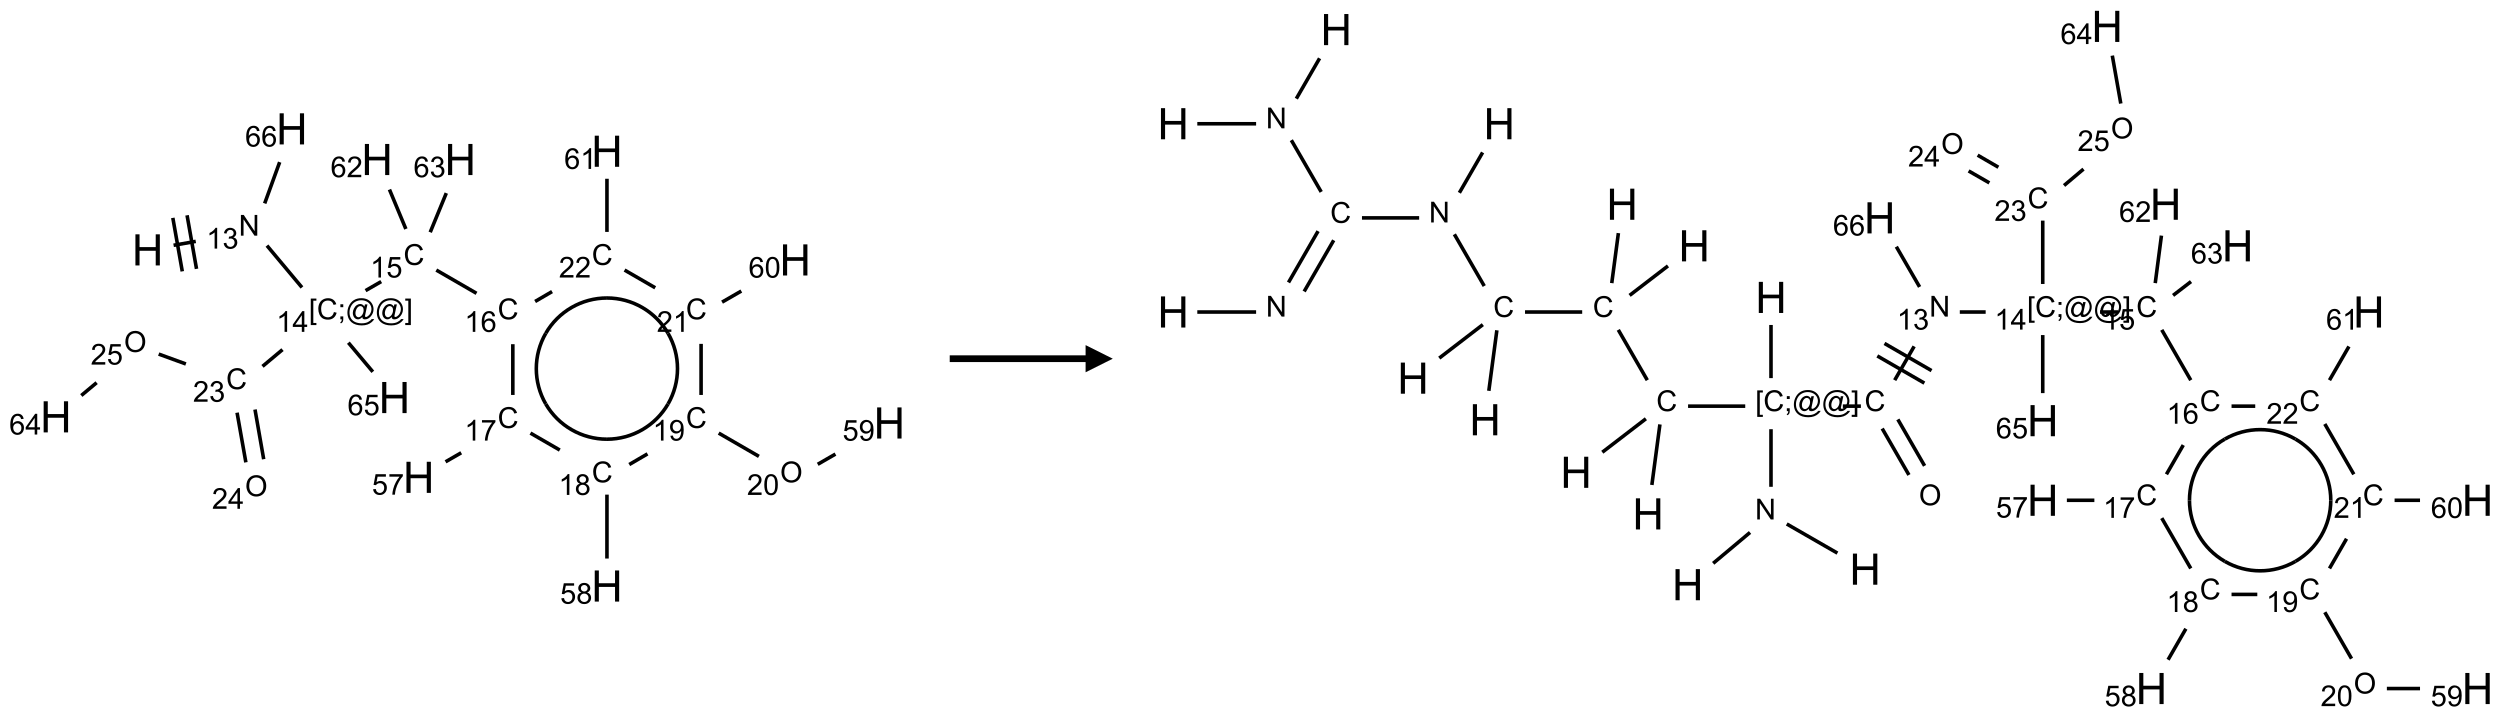 <?xml version="1.0" encoding="UTF-8"?>
<svg xmlns="http://www.w3.org/2000/svg" xmlns:xlink="http://www.w3.org/1999/xlink" width="920" height="264" viewBox="0 0 920 264">
<defs>
<g>
<g id="glyph-0-0">
<path d="M 2 0 L 2 -10 L 10 -10 L 10 0 Z M 2.25 -0.25 L 9.75 -0.25 L 9.75 -9.75 L 2.25 -9.75 Z M 2.25 -0.25 "/>
</g>
<g id="glyph-0-1">
<path d="M 1.281 0 L 1.281 -11.453 L 2.797 -11.453 L 2.797 -6.75 L 8.75 -6.75 L 8.75 -11.453 L 10.266 -11.453 L 10.266 0 L 8.75 0 L 8.75 -5.398 L 2.797 -5.398 L 2.797 0 Z M 1.281 0 "/>
</g>
<g id="glyph-1-0">
<path d="M 1.332 0 L 1.332 -6.668 L 6.668 -6.668 L 6.668 0 Z M 1.5 -0.168 L 6.5 -0.168 L 6.5 -6.5 L 1.5 -6.5 Z M 1.5 -0.168 "/>
</g>
<g id="glyph-1-1">
<path d="M 0.812 0 L 0.812 -7.637 L 1.848 -7.637 L 5.859 -1.641 L 5.859 -7.637 L 6.828 -7.637 L 6.828 0 L 5.793 0 L 1.781 -6 L 1.781 0 Z M 0.812 0 "/>
</g>
<g id="glyph-1-2">
<path d="M 3.973 0 L 3.035 0 L 3.035 -5.973 C 2.809 -5.758 2.516 -5.543 2.148 -5.328 C 1.781 -5.113 1.453 -4.953 1.16 -4.844 L 1.16 -5.75 C 1.684 -5.996 2.145 -6.297 2.535 -6.645 C 2.93 -6.996 3.207 -7.336 3.371 -7.668 L 3.973 -7.668 Z M 3.973 0 "/>
</g>
<g id="glyph-1-3">
<path d="M 0.449 -2.016 L 1.387 -2.141 C 1.492 -1.609 1.676 -1.227 1.934 -0.992 C 2.191 -0.758 2.508 -0.641 2.879 -0.641 C 3.32 -0.641 3.695 -0.793 3.996 -1.098 C 4.301 -1.402 4.453 -1.781 4.453 -2.234 C 4.453 -2.664 4.312 -3.02 4.031 -3.301 C 3.75 -3.578 3.391 -3.719 2.957 -3.719 C 2.781 -3.719 2.562 -3.684 2.297 -3.613 L 2.402 -4.438 C 2.465 -4.43 2.516 -4.426 2.551 -4.426 C 2.949 -4.426 3.312 -4.531 3.629 -4.738 C 3.949 -4.949 4.109 -5.27 4.109 -5.703 C 4.109 -6.047 3.992 -6.332 3.762 -6.559 C 3.527 -6.785 3.227 -6.895 2.859 -6.895 C 2.496 -6.895 2.191 -6.781 1.949 -6.551 C 1.707 -6.324 1.547 -5.98 1.48 -5.52 L 0.543 -5.688 C 0.656 -6.316 0.918 -6.805 1.324 -7.148 C 1.73 -7.492 2.234 -7.668 2.84 -7.668 C 3.254 -7.668 3.641 -7.578 3.988 -7.398 C 4.34 -7.219 4.609 -6.977 4.793 -6.668 C 4.98 -6.359 5.074 -6.031 5.074 -5.684 C 5.074 -5.352 4.984 -5.051 4.809 -4.781 C 4.629 -4.512 4.367 -4.297 4.02 -4.137 C 4.473 -4.031 4.824 -3.816 5.074 -3.488 C 5.324 -3.16 5.449 -2.75 5.449 -2.254 C 5.449 -1.59 5.203 -1.023 4.719 -0.559 C 4.234 -0.098 3.617 0.137 2.875 0.137 C 2.203 0.137 1.648 -0.062 1.207 -0.465 C 0.762 -0.863 0.512 -1.379 0.449 -2.016 Z M 0.449 -2.016 "/>
</g>
<g id="glyph-1-4">
<path d="M 0.723 2.121 L 0.723 -7.637 L 2.793 -7.637 L 2.793 -6.859 L 1.66 -6.859 L 1.66 1.344 L 2.793 1.344 L 2.793 2.121 Z M 0.723 2.121 "/>
</g>
<g id="glyph-1-5">
<path d="M 6.27 -2.676 L 7.281 -2.422 C 7.07 -1.594 6.688 -0.961 6.137 -0.523 C 5.586 -0.086 4.914 0.129 4.121 0.129 C 3.297 0.129 2.629 -0.039 2.113 -0.371 C 1.598 -0.707 1.203 -1.191 0.934 -1.828 C 0.664 -2.465 0.531 -3.145 0.531 -3.875 C 0.531 -4.672 0.684 -5.363 0.988 -5.957 C 1.293 -6.547 1.723 -6.996 2.285 -7.305 C 2.844 -7.613 3.461 -7.766 4.137 -7.766 C 4.898 -7.766 5.543 -7.57 6.062 -7.184 C 6.582 -6.793 6.945 -6.246 7.152 -5.543 L 6.156 -5.309 C 5.98 -5.863 5.723 -6.266 5.387 -6.52 C 5.051 -6.773 4.625 -6.902 4.113 -6.902 C 3.527 -6.902 3.039 -6.762 2.645 -6.48 C 2.25 -6.199 1.973 -5.82 1.812 -5.348 C 1.652 -4.871 1.574 -4.383 1.574 -3.879 C 1.574 -3.23 1.668 -2.664 1.855 -2.18 C 2.047 -1.695 2.34 -1.332 2.738 -1.094 C 3.137 -0.855 3.57 -0.734 4.035 -0.734 C 4.602 -0.734 5.082 -0.898 5.473 -1.223 C 5.867 -1.551 6.133 -2.035 6.27 -2.676 Z M 6.27 -2.676 "/>
</g>
<g id="glyph-1-6">
<path d="M 0.949 -4.465 L 0.949 -5.531 L 2.016 -5.531 L 2.016 -4.465 Z M 0.949 0 L 0.949 -1.066 L 2.016 -1.066 L 2.016 0 C 2.016 0.391 1.945 0.711 1.809 0.949 C 1.668 1.191 1.449 1.379 1.145 1.512 L 0.887 1.109 C 1.082 1.023 1.23 0.895 1.324 0.727 C 1.418 0.559 1.469 0.316 1.48 0 Z M 0.949 0 "/>
</g>
<g id="glyph-1-7">
<path d="M 6.047 -0.848 C 5.82 -0.59 5.57 -0.379 5.289 -0.223 C 5.008 -0.062 4.73 0.016 4.449 0.016 C 4.141 0.016 3.84 -0.074 3.547 -0.254 C 3.254 -0.434 3.02 -0.715 2.836 -1.09 C 2.652 -1.465 2.562 -1.875 2.562 -2.324 C 2.562 -2.875 2.703 -3.43 2.988 -3.98 C 3.27 -4.535 3.621 -4.953 4.043 -5.23 C 4.461 -5.508 4.871 -5.645 5.266 -5.645 C 5.566 -5.645 5.855 -5.566 6.129 -5.41 C 6.402 -5.25 6.641 -5.012 6.84 -4.688 L 7.016 -5.496 L 7.949 -5.496 L 7.199 -2 C 7.094 -1.516 7.043 -1.246 7.043 -1.191 C 7.043 -1.098 7.078 -1.02 7.148 -0.949 C 7.219 -0.883 7.305 -0.848 7.406 -0.848 C 7.59 -0.848 7.832 -0.953 8.129 -1.168 C 8.527 -1.445 8.84 -1.816 9.07 -2.285 C 9.301 -2.75 9.418 -3.234 9.418 -3.73 C 9.418 -4.309 9.27 -4.852 8.973 -5.355 C 8.676 -5.859 8.23 -6.262 7.645 -6.562 C 7.055 -6.863 6.406 -7.016 5.691 -7.016 C 4.879 -7.016 4.137 -6.824 3.465 -6.445 C 2.793 -6.066 2.273 -5.52 1.902 -4.809 C 1.535 -4.098 1.348 -3.34 1.348 -2.527 C 1.348 -1.676 1.535 -0.941 1.902 -0.328 C 2.273 0.285 2.809 0.742 3.508 1.035 C 4.207 1.328 4.984 1.473 5.832 1.473 C 6.742 1.473 7.504 1.32 8.121 1.016 C 8.734 0.711 9.195 0.34 9.5 -0.098 L 10.441 -0.098 C 10.266 0.266 9.961 0.637 9.531 1.016 C 9.102 1.395 8.59 1.695 7.996 1.914 C 7.402 2.133 6.688 2.246 5.848 2.246 C 5.078 2.246 4.367 2.145 3.715 1.949 C 3.066 1.75 2.512 1.453 2.051 1.055 C 1.594 0.656 1.25 0.199 1.016 -0.316 C 0.723 -0.973 0.578 -1.684 0.578 -2.441 C 0.578 -3.289 0.75 -4.098 1.098 -4.863 C 1.523 -5.805 2.125 -6.527 2.902 -7.027 C 3.684 -7.527 4.629 -7.777 5.738 -7.777 C 6.602 -7.777 7.375 -7.602 8.059 -7.246 C 8.746 -6.895 9.285 -6.371 9.684 -5.672 C 10.02 -5.07 10.188 -4.418 10.188 -3.715 C 10.188 -2.707 9.832 -1.812 9.125 -1.031 C 8.492 -0.328 7.801 0.02 7.051 0.02 C 6.812 0.02 6.617 -0.016 6.473 -0.09 C 6.324 -0.16 6.215 -0.266 6.145 -0.402 C 6.102 -0.488 6.066 -0.637 6.047 -0.848 Z M 3.527 -2.262 C 3.527 -1.785 3.641 -1.414 3.863 -1.152 C 4.09 -0.887 4.348 -0.754 4.641 -0.754 C 4.836 -0.754 5.039 -0.812 5.254 -0.93 C 5.469 -1.047 5.676 -1.219 5.871 -1.449 C 6.066 -1.676 6.23 -1.969 6.355 -2.32 C 6.48 -2.672 6.543 -3.027 6.543 -3.379 C 6.543 -3.852 6.426 -4.219 6.191 -4.48 C 5.957 -4.738 5.672 -4.871 5.332 -4.871 C 5.109 -4.871 4.902 -4.812 4.707 -4.699 C 4.512 -4.586 4.32 -4.406 4.137 -4.156 C 3.953 -3.906 3.805 -3.602 3.691 -3.246 C 3.582 -2.887 3.527 -2.559 3.527 -2.262 Z M 3.527 -2.262 "/>
</g>
<g id="glyph-1-8">
<path d="M 2.27 2.121 L 0.203 2.121 L 0.203 1.344 L 1.332 1.344 L 1.332 -6.859 L 0.203 -6.859 L 0.203 -7.637 L 2.27 -7.637 Z M 2.27 2.121 "/>
</g>
<g id="glyph-1-9">
<path d="M 3.449 0 L 3.449 -1.828 L 0.137 -1.828 L 0.137 -2.688 L 3.621 -7.637 L 4.387 -7.637 L 4.387 -2.688 L 5.418 -2.688 L 5.418 -1.828 L 4.387 -1.828 L 4.387 0 Z M 3.449 -2.688 L 3.449 -6.129 L 1.059 -2.688 Z M 3.449 -2.688 "/>
</g>
<g id="glyph-1-10">
<path d="M 0.441 -2 L 1.426 -2.082 C 1.5 -1.605 1.668 -1.242 1.934 -1.004 C 2.199 -0.762 2.52 -0.641 2.895 -0.641 C 3.348 -0.641 3.73 -0.812 4.043 -1.152 C 4.355 -1.492 4.512 -1.941 4.512 -2.504 C 4.512 -3.039 4.359 -3.461 4.059 -3.77 C 3.758 -4.078 3.367 -4.234 2.879 -4.234 C 2.578 -4.234 2.305 -4.164 2.062 -4.027 C 1.82 -3.891 1.629 -3.715 1.488 -3.496 L 0.609 -3.609 L 1.348 -7.531 L 5.145 -7.531 L 5.145 -6.637 L 2.098 -6.637 L 1.688 -4.582 C 2.145 -4.902 2.625 -5.062 3.129 -5.062 C 3.797 -5.062 4.359 -4.832 4.816 -4.371 C 5.277 -3.91 5.504 -3.312 5.504 -2.59 C 5.504 -1.898 5.305 -1.301 4.902 -0.797 C 4.41 -0.18 3.742 0.129 2.895 0.129 C 2.199 0.129 1.633 -0.062 1.195 -0.453 C 0.758 -0.844 0.504 -1.359 0.441 -2 Z M 0.441 -2 "/>
</g>
<g id="glyph-1-11">
<path d="M 5.309 -5.766 L 4.375 -5.691 C 4.293 -6.059 4.172 -6.328 4.02 -6.496 C 3.766 -6.762 3.453 -6.895 3.082 -6.895 C 2.785 -6.895 2.523 -6.812 2.297 -6.645 C 2 -6.43 1.77 -6.117 1.598 -5.703 C 1.43 -5.289 1.34 -4.703 1.332 -3.938 C 1.559 -4.281 1.836 -4.535 2.16 -4.703 C 2.488 -4.871 2.828 -4.953 3.188 -4.953 C 3.812 -4.953 4.344 -4.723 4.785 -4.262 C 5.223 -3.801 5.441 -3.207 5.441 -2.48 C 5.441 -2 5.34 -1.555 5.133 -1.145 C 4.926 -0.73 4.641 -0.418 4.281 -0.199 C 3.922 0.02 3.512 0.129 3.051 0.129 C 2.27 0.129 1.633 -0.156 1.141 -0.73 C 0.648 -1.305 0.402 -2.254 0.402 -3.574 C 0.402 -5.051 0.672 -6.121 1.219 -6.793 C 1.695 -7.375 2.336 -7.668 3.141 -7.668 C 3.742 -7.668 4.234 -7.5 4.617 -7.16 C 5 -6.824 5.23 -6.359 5.309 -5.766 Z M 1.48 -2.473 C 1.48 -2.152 1.547 -1.844 1.684 -1.547 C 1.82 -1.25 2.016 -1.027 2.262 -0.871 C 2.508 -0.719 2.766 -0.641 3.035 -0.641 C 3.434 -0.641 3.773 -0.801 4.059 -1.121 C 4.344 -1.441 4.484 -1.875 4.484 -2.422 C 4.484 -2.949 4.344 -3.367 4.062 -3.668 C 3.781 -3.973 3.426 -4.125 3 -4.125 C 2.578 -4.125 2.219 -3.973 1.922 -3.668 C 1.625 -3.363 1.48 -2.969 1.48 -2.473 Z M 1.48 -2.473 "/>
</g>
<g id="glyph-1-12">
<path d="M 0.504 -6.637 L 0.504 -7.535 L 5.449 -7.535 L 5.449 -6.809 C 4.961 -6.289 4.48 -5.602 4.004 -4.746 C 3.527 -3.887 3.156 -3.004 2.895 -2.098 C 2.707 -1.461 2.59 -0.762 2.535 0 L 1.574 0 C 1.582 -0.602 1.703 -1.328 1.926 -2.176 C 2.152 -3.027 2.477 -3.848 2.898 -4.637 C 3.32 -5.426 3.77 -6.094 4.246 -6.637 Z M 0.504 -6.637 "/>
</g>
<g id="glyph-1-13">
<path d="M 1.887 -4.141 C 1.496 -4.281 1.207 -4.484 1.02 -4.75 C 0.832 -5.016 0.738 -5.328 0.738 -5.699 C 0.738 -6.254 0.938 -6.719 1.34 -7.098 C 1.738 -7.477 2.27 -7.668 2.934 -7.668 C 3.598 -7.668 4.137 -7.473 4.543 -7.086 C 4.949 -6.699 5.152 -6.227 5.152 -5.672 C 5.152 -5.316 5.059 -5.008 4.871 -4.746 C 4.688 -4.484 4.406 -4.281 4.027 -4.141 C 4.496 -3.988 4.852 -3.742 5.098 -3.402 C 5.34 -3.062 5.465 -2.656 5.465 -2.184 C 5.465 -1.531 5.234 -0.98 4.77 -0.535 C 4.309 -0.09 3.703 0.129 2.949 0.129 C 2.195 0.129 1.586 -0.094 1.125 -0.539 C 0.664 -0.984 0.434 -1.543 0.434 -2.207 C 0.434 -2.703 0.559 -3.121 0.809 -3.457 C 1.062 -3.793 1.422 -4.02 1.887 -4.141 Z M 1.699 -5.73 C 1.699 -5.367 1.812 -5.074 2.047 -4.844 C 2.281 -4.613 2.582 -4.5 2.953 -4.5 C 3.312 -4.5 3.609 -4.613 3.84 -4.84 C 4.07 -5.066 4.188 -5.348 4.188 -5.676 C 4.188 -6.02 4.07 -6.309 3.832 -6.543 C 3.594 -6.777 3.297 -6.895 2.941 -6.895 C 2.586 -6.895 2.289 -6.781 2.051 -6.551 C 1.816 -6.324 1.699 -6.047 1.699 -5.73 Z M 1.395 -2.203 C 1.395 -1.938 1.461 -1.676 1.586 -1.426 C 1.711 -1.176 1.902 -0.984 2.152 -0.848 C 2.402 -0.711 2.672 -0.641 2.957 -0.641 C 3.406 -0.641 3.777 -0.785 4.066 -1.074 C 4.359 -1.363 4.504 -1.727 4.504 -2.172 C 4.504 -2.625 4.355 -2.996 4.055 -3.293 C 3.754 -3.586 3.379 -3.734 2.926 -3.734 C 2.484 -3.734 2.121 -3.59 1.832 -3.297 C 1.543 -3.004 1.395 -2.641 1.395 -2.203 Z M 1.395 -2.203 "/>
</g>
<g id="glyph-1-14">
<path d="M 0.582 -1.766 L 1.484 -1.848 C 1.562 -1.426 1.707 -1.117 1.922 -0.926 C 2.137 -0.734 2.414 -0.641 2.75 -0.641 C 3.039 -0.641 3.289 -0.707 3.508 -0.84 C 3.727 -0.973 3.902 -1.148 4.043 -1.367 C 4.18 -1.586 4.297 -1.887 4.391 -2.262 C 4.484 -2.637 4.531 -3.016 4.531 -3.406 C 4.531 -3.449 4.531 -3.512 4.527 -3.594 C 4.34 -3.297 4.082 -3.055 3.758 -2.867 C 3.434 -2.68 3.082 -2.59 2.703 -2.59 C 2.07 -2.59 1.535 -2.816 1.098 -3.277 C 0.66 -3.734 0.441 -4.34 0.441 -5.09 C 0.441 -5.863 0.672 -6.484 1.129 -6.957 C 1.586 -7.43 2.156 -7.668 2.844 -7.668 C 3.34 -7.668 3.793 -7.531 4.207 -7.266 C 4.617 -7 4.93 -6.617 5.145 -6.121 C 5.355 -5.629 5.465 -4.91 5.465 -3.973 C 5.465 -2.996 5.359 -2.223 5.145 -1.645 C 4.934 -1.066 4.617 -0.625 4.199 -0.324 C 3.781 -0.02 3.293 0.129 2.73 0.129 C 2.133 0.129 1.645 -0.035 1.266 -0.367 C 0.887 -0.699 0.66 -1.164 0.582 -1.766 Z M 4.422 -5.137 C 4.422 -5.676 4.277 -6.102 3.992 -6.418 C 3.707 -6.734 3.359 -6.891 2.957 -6.891 C 2.543 -6.891 2.18 -6.719 1.871 -6.379 C 1.562 -6.039 1.406 -5.598 1.406 -5.059 C 1.406 -4.57 1.555 -4.176 1.848 -3.871 C 2.141 -3.566 2.5 -3.418 2.934 -3.418 C 3.367 -3.418 3.723 -3.57 4.004 -3.871 C 4.281 -4.176 4.422 -4.598 4.422 -5.137 Z M 4.422 -5.137 "/>
</g>
<g id="glyph-1-15">
<path d="M 0.516 -3.719 C 0.516 -4.984 0.855 -5.977 1.535 -6.695 C 2.215 -7.414 3.094 -7.77 4.172 -7.77 C 4.875 -7.77 5.512 -7.602 6.078 -7.266 C 6.645 -6.93 7.074 -6.461 7.371 -5.855 C 7.668 -5.254 7.816 -4.57 7.816 -3.809 C 7.816 -3.035 7.66 -2.34 7.348 -1.73 C 7.035 -1.117 6.594 -0.656 6.02 -0.34 C 5.449 -0.027 4.828 0.129 4.168 0.129 C 3.449 0.129 2.805 -0.043 2.238 -0.391 C 1.672 -0.738 1.246 -1.211 0.953 -1.812 C 0.66 -2.414 0.516 -3.047 0.516 -3.719 Z M 1.559 -3.703 C 1.559 -2.781 1.805 -2.059 2.301 -1.527 C 2.793 -1 3.414 -0.734 4.16 -0.734 C 4.922 -0.734 5.547 -1 6.039 -1.535 C 6.531 -2.07 6.777 -2.828 6.777 -3.812 C 6.777 -4.434 6.672 -4.977 6.461 -5.441 C 6.25 -5.902 5.945 -6.262 5.539 -6.52 C 5.133 -6.773 4.68 -6.902 4.176 -6.902 C 3.461 -6.902 2.848 -6.656 2.332 -6.164 C 1.816 -5.672 1.559 -4.852 1.559 -3.703 Z M 1.559 -3.703 "/>
</g>
<g id="glyph-1-16">
<path d="M 5.371 -0.902 L 5.371 0 L 0.324 0 C 0.316 -0.227 0.352 -0.441 0.434 -0.652 C 0.562 -0.996 0.766 -1.332 1.051 -1.668 C 1.332 -2 1.742 -2.387 2.277 -2.824 C 3.105 -3.504 3.668 -4.043 3.957 -4.441 C 4.25 -4.84 4.395 -5.215 4.395 -5.566 C 4.395 -5.938 4.262 -6.254 3.996 -6.508 C 3.73 -6.762 3.387 -6.891 2.957 -6.891 C 2.508 -6.891 2.145 -6.754 1.875 -6.484 C 1.605 -6.215 1.469 -5.84 1.465 -5.359 L 0.5 -5.457 C 0.566 -6.176 0.812 -6.727 1.246 -7.102 C 1.676 -7.477 2.254 -7.668 2.98 -7.668 C 3.711 -7.668 4.293 -7.465 4.719 -7.059 C 5.145 -6.652 5.359 -6.148 5.359 -5.547 C 5.359 -5.242 5.297 -4.941 5.172 -4.645 C 5.047 -4.352 4.84 -4.039 4.551 -3.715 C 4.262 -3.387 3.777 -2.938 3.105 -2.371 C 2.543 -1.898 2.18 -1.578 2.02 -1.41 C 1.859 -1.242 1.73 -1.07 1.625 -0.902 Z M 5.371 -0.902 "/>
</g>
<g id="glyph-1-17">
<path d="M 0.441 -3.766 C 0.441 -4.668 0.535 -5.395 0.723 -5.945 C 0.906 -6.496 1.184 -6.922 1.551 -7.219 C 1.918 -7.516 2.375 -7.668 2.934 -7.668 C 3.344 -7.668 3.703 -7.586 4.012 -7.418 C 4.32 -7.254 4.574 -7.016 4.777 -6.707 C 4.977 -6.395 5.137 -6.016 5.25 -5.57 C 5.363 -5.125 5.422 -4.523 5.422 -3.766 C 5.422 -2.871 5.328 -2.148 5.145 -1.598 C 4.961 -1.047 4.688 -0.621 4.32 -0.32 C 3.953 -0.02 3.492 0.129 2.934 0.129 C 2.195 0.129 1.617 -0.133 1.199 -0.66 C 0.695 -1.297 0.441 -2.332 0.441 -3.766 Z M 1.406 -3.766 C 1.406 -2.512 1.555 -1.68 1.848 -1.262 C 2.141 -0.848 2.5 -0.641 2.934 -0.641 C 3.363 -0.641 3.727 -0.848 4.02 -1.266 C 4.312 -1.684 4.457 -2.516 4.457 -3.766 C 4.457 -5.023 4.312 -5.859 4.02 -6.27 C 3.727 -6.684 3.359 -6.891 2.922 -6.891 C 2.492 -6.891 2.148 -6.707 1.891 -6.344 C 1.566 -5.879 1.406 -5.02 1.406 -3.766 Z M 1.406 -3.766 "/>
</g>
</g>
</defs>
<path fill="none" stroke-width="0.033" stroke-linecap="butt" stroke-linejoin="miter" stroke="rgb(0%, 0%, 0%)" stroke-opacity="1" stroke-miterlimit="10" d="M 1.083 1.071 L 1.287 1.035 " transform="matrix(40, 0, 0, 40, 20.559, 47.424)"/>
<path fill="none" stroke-width="0.033" stroke-linecap="butt" stroke-linejoin="miter" stroke="rgb(0%, 0%, 0%)" stroke-opacity="1" stroke-miterlimit="10" d="M 1.294 1.288 L 1.207 0.795 " transform="matrix(40, 0, 0, 40, 20.559, 47.424)"/>
<path fill="none" stroke-width="0.033" stroke-linecap="butt" stroke-linejoin="miter" stroke="rgb(0%, 0%, 0%)" stroke-opacity="1" stroke-miterlimit="10" d="M 1.163 1.311 L 1.076 0.819 " transform="matrix(40, 0, 0, 40, 20.559, 47.424)"/>
<path fill="none" stroke-width="0.033" stroke-linecap="butt" stroke-linejoin="miter" stroke="rgb(0%, 0%, 0%)" stroke-opacity="1" stroke-miterlimit="10" d="M 1.942 1.074 L 2.264 1.459 " transform="matrix(40, 0, 0, 40, 20.559, 47.424)"/>
<path fill="none" stroke-width="0.033" stroke-linecap="butt" stroke-linejoin="miter" stroke="rgb(0%, 0%, 0%)" stroke-opacity="1" stroke-miterlimit="10" d="M 2.849 1.488 L 2.993 1.405 " transform="matrix(40, 0, 0, 40, 20.559, 47.424)"/>
<path fill="none" stroke-width="0.033" stroke-linecap="butt" stroke-linejoin="miter" stroke="rgb(0%, 0%, 0%)" stroke-opacity="1" stroke-miterlimit="10" d="M 3.5 1.299 L 3.87 1.513 " transform="matrix(40, 0, 0, 40, 20.559, 47.424)"/>
<path fill="none" stroke-width="0.033" stroke-linecap="butt" stroke-linejoin="miter" stroke="rgb(0%, 0%, 0%)" stroke-opacity="1" stroke-miterlimit="10" d="M 4.204 1.981 L 4.204 2.448 " transform="matrix(40, 0, 0, 40, 20.559, 47.424)"/>
<path fill="none" stroke-width="0.033" stroke-linecap="butt" stroke-linejoin="miter" stroke="rgb(0%, 0%, 0%)" stroke-opacity="1" stroke-miterlimit="10" d="M 3.729 2.98 L 3.585 3.063 " transform="matrix(40, 0, 0, 40, 20.559, 47.424)"/>
<path fill="none" stroke-width="0.033" stroke-linecap="butt" stroke-linejoin="miter" stroke="rgb(0%, 0%, 0%)" stroke-opacity="1" stroke-miterlimit="10" d="M 4.366 2.799 L 4.636 2.955 " transform="matrix(40, 0, 0, 40, 20.559, 47.424)"/>
<path fill="none" stroke-width="0.033" stroke-linecap="butt" stroke-linejoin="miter" stroke="rgb(0%, 0%, 0%)" stroke-opacity="1" stroke-miterlimit="10" d="M 5.07 3.365 L 5.07 3.953 " transform="matrix(40, 0, 0, 40, 20.559, 47.424)"/>
<path fill="none" stroke-width="0.033" stroke-linecap="butt" stroke-linejoin="miter" stroke="rgb(0%, 0%, 0%)" stroke-opacity="1" stroke-miterlimit="10" d="M 5.275 3.088 L 5.443 2.99 " transform="matrix(40, 0, 0, 40, 20.559, 47.424)"/>
<path fill="none" stroke-width="0.033" stroke-linecap="butt" stroke-linejoin="miter" stroke="rgb(0%, 0%, 0%)" stroke-opacity="1" stroke-miterlimit="10" d="M 6.098 2.799 L 6.468 3.013 " transform="matrix(40, 0, 0, 40, 20.559, 47.424)"/>
<path fill="none" stroke-width="0.033" stroke-linecap="butt" stroke-linejoin="miter" stroke="rgb(0%, 0%, 0%)" stroke-opacity="1" stroke-miterlimit="10" d="M 7.009 3.086 L 7.172 2.992 " transform="matrix(40, 0, 0, 40, 20.559, 47.424)"/>
<path fill="none" stroke-width="0.033" stroke-linecap="butt" stroke-linejoin="miter" stroke="rgb(0%, 0%, 0%)" stroke-opacity="1" stroke-miterlimit="10" d="M 5.936 2.448 L 5.936 1.978 " transform="matrix(40, 0, 0, 40, 20.559, 47.424)"/>
<path fill="none" stroke-width="0.033" stroke-linecap="butt" stroke-linejoin="miter" stroke="rgb(0%, 0%, 0%)" stroke-opacity="1" stroke-miterlimit="10" d="M 6.129 1.594 L 6.306 1.492 " transform="matrix(40, 0, 0, 40, 20.559, 47.424)"/>
<path fill="none" stroke-width="0.033" stroke-linecap="butt" stroke-linejoin="miter" stroke="rgb(0%, 0%, 0%)" stroke-opacity="1" stroke-miterlimit="10" d="M 5.514 1.462 L 5.232 1.299 " transform="matrix(40, 0, 0, 40, 20.559, 47.424)"/>
<path fill="none" stroke-width="0.033" stroke-linecap="butt" stroke-linejoin="miter" stroke="rgb(0%, 0%, 0%)" stroke-opacity="1" stroke-miterlimit="10" d="M 4.565 1.497 L 4.409 1.588 " transform="matrix(40, 0, 0, 40, 20.559, 47.424)"/>
<path fill="none" stroke-width="0.033" stroke-linecap="butt" stroke-linejoin="miter" stroke="rgb(0%, 0%, 0%)" stroke-opacity="1" stroke-miterlimit="10" d="M 5.07 0.948 L 5.07 0.459 " transform="matrix(40, 0, 0, 40, 20.559, 47.424)"/>
<path fill="none" stroke-width="0.033" stroke-linecap="butt" stroke-linejoin="miter" stroke="rgb(0%, 0%, 0%)" stroke-opacity="1" stroke-miterlimit="10" d="M 3.22 0.921 L 3.069 0.558 " transform="matrix(40, 0, 0, 40, 20.559, 47.424)"/>
<path fill="none" stroke-width="0.033" stroke-linecap="butt" stroke-linejoin="miter" stroke="rgb(0%, 0%, 0%)" stroke-opacity="1" stroke-miterlimit="10" d="M 3.444 0.951 L 3.592 0.591 " transform="matrix(40, 0, 0, 40, 20.559, 47.424)"/>
<path fill="none" stroke-width="0.033" stroke-linecap="butt" stroke-linejoin="miter" stroke="rgb(0%, 0%, 0%)" stroke-opacity="1" stroke-miterlimit="10" d="M 2.085 2.031 L 1.901 2.185 " transform="matrix(40, 0, 0, 40, 20.559, 47.424)"/>
<path fill="none" stroke-width="0.033" stroke-linecap="butt" stroke-linejoin="miter" stroke="rgb(0%, 0%, 0%)" stroke-opacity="1" stroke-miterlimit="10" d="M 1.667 2.611 L 1.748 3.068 " transform="matrix(40, 0, 0, 40, 20.559, 47.424)"/>
<path fill="none" stroke-width="0.033" stroke-linecap="butt" stroke-linejoin="miter" stroke="rgb(0%, 0%, 0%)" stroke-opacity="1" stroke-miterlimit="10" d="M 1.832 2.582 L 1.912 3.039 " transform="matrix(40, 0, 0, 40, 20.559, 47.424)"/>
<path fill="none" stroke-width="0.033" stroke-linecap="butt" stroke-linejoin="miter" stroke="rgb(0%, 0%, 0%)" stroke-opacity="1" stroke-miterlimit="10" d="M 1.196 2.163 L 0.946 2.072 " transform="matrix(40, 0, 0, 40, 20.559, 47.424)"/>
<path fill="none" stroke-width="0.033" stroke-linecap="butt" stroke-linejoin="miter" stroke="rgb(0%, 0%, 0%)" stroke-opacity="1" stroke-miterlimit="10" d="M 0.375 2.335 L 0.234 2.453 " transform="matrix(40, 0, 0, 40, 20.559, 47.424)"/>
<path fill="none" stroke-width="0.033" stroke-linecap="butt" stroke-linejoin="miter" stroke="rgb(0%, 0%, 0%)" stroke-opacity="1" stroke-miterlimit="10" d="M 2.691 1.967 L 2.916 2.235 " transform="matrix(40, 0, 0, 40, 20.559, 47.424)"/>
<path fill="none" stroke-width="0.033" stroke-linecap="butt" stroke-linejoin="miter" stroke="rgb(0%, 0%, 0%)" stroke-opacity="1" stroke-miterlimit="10" d="M 1.921 0.686 L 2.059 0.306 " transform="matrix(40, 0, 0, 40, 20.559, 47.424)"/>
<path fill="none" stroke-width="0.033" stroke-linecap="butt" stroke-linejoin="miter" stroke="rgb(0%, 0%, 0%)" stroke-opacity="1" stroke-miterlimit="10" d="M 4.507 2.531 C 4.391 2.33 4.391 2.082 4.507 1.881 " transform="matrix(40, 0, 0, 40, 20.559, 47.424)"/>
<path fill="none" stroke-width="0.033" stroke-linecap="butt" stroke-linejoin="miter" stroke="rgb(0%, 0%, 0%)" stroke-opacity="1" stroke-miterlimit="10" d="M 5.07 2.855 C 4.838 2.855 4.623 2.731 4.507 2.531 " transform="matrix(40, 0, 0, 40, 20.559, 47.424)"/>
<path fill="none" stroke-width="0.033" stroke-linecap="butt" stroke-linejoin="miter" stroke="rgb(0%, 0%, 0%)" stroke-opacity="1" stroke-miterlimit="10" d="M 5.632 2.531 C 5.516 2.731 5.302 2.855 5.07 2.855 " transform="matrix(40, 0, 0, 40, 20.559, 47.424)"/>
<path fill="none" stroke-width="0.033" stroke-linecap="butt" stroke-linejoin="miter" stroke="rgb(0%, 0%, 0%)" stroke-opacity="1" stroke-miterlimit="10" d="M 5.632 1.881 C 5.748 2.082 5.748 2.33 5.632 2.531 " transform="matrix(40, 0, 0, 40, 20.559, 47.424)"/>
<path fill="none" stroke-width="0.033" stroke-linecap="butt" stroke-linejoin="miter" stroke="rgb(0%, 0%, 0%)" stroke-opacity="1" stroke-miterlimit="10" d="M 5.07 1.556 C 5.302 1.556 5.516 1.68 5.632 1.881 " transform="matrix(40, 0, 0, 40, 20.559, 47.424)"/>
<path fill="none" stroke-width="0.033" stroke-linecap="butt" stroke-linejoin="miter" stroke="rgb(0%, 0%, 0%)" stroke-opacity="1" stroke-miterlimit="10" d="M 4.507 1.881 C 4.623 1.68 4.838 1.556 5.07 1.556 " transform="matrix(40, 0, 0, 40, 20.559, 47.424)"/>
<g fill="rgb(0%, 0%, 0%)" fill-opacity="1">
<use xlink:href="#glyph-0-1" x="48.555" y="97.684"/>
</g>
<g fill="rgb(0%, 0%, 0%)" fill-opacity="1">
<use xlink:href="#glyph-1-1" x="87.844" y="86.723"/>
</g>
<g fill="rgb(0%, 0%, 0%)" fill-opacity="1">
<use xlink:href="#glyph-1-2" x="75.941" y="91.492"/>
<use xlink:href="#glyph-1-3" x="81.874" y="91.492"/>
</g>
<g fill="rgb(0%, 0%, 0%)" fill-opacity="1">
<use xlink:href="#glyph-1-4" x="113.641" y="117.508"/>
<use xlink:href="#glyph-1-5" x="116.604" y="117.508"/>
<use xlink:href="#glyph-1-6" x="124.307" y="117.508"/>
<use xlink:href="#glyph-1-7" x="127.271" y="117.508"/>
<use xlink:href="#glyph-1-7" x="138.099" y="117.508"/>
<use xlink:href="#glyph-1-8" x="148.927" y="117.508"/>
</g>
<g fill="rgb(0%, 0%, 0%)" fill-opacity="1">
<use xlink:href="#glyph-1-2" x="101.684" y="122.133"/>
<use xlink:href="#glyph-1-9" x="107.616" y="122.133"/>
</g>
<g fill="rgb(0%, 0%, 0%)" fill-opacity="1">
<use xlink:href="#glyph-1-5" x="148.477" y="97.5"/>
</g>
<g fill="rgb(0%, 0%, 0%)" fill-opacity="1">
<use xlink:href="#glyph-1-2" x="136.234" y="102.133"/>
<use xlink:href="#glyph-1-10" x="142.167" y="102.133"/>
</g>
<g fill="rgb(0%, 0%, 0%)" fill-opacity="1">
<use xlink:href="#glyph-1-5" x="183.121" y="117.5"/>
</g>
<g fill="rgb(0%, 0%, 0%)" fill-opacity="1">
<use xlink:href="#glyph-1-2" x="170.941" y="122.133"/>
<use xlink:href="#glyph-1-11" x="176.874" y="122.133"/>
</g>
<g fill="rgb(0%, 0%, 0%)" fill-opacity="1">
<use xlink:href="#glyph-1-5" x="183.121" y="157.5"/>
</g>
<g fill="rgb(0%, 0%, 0%)" fill-opacity="1">
<use xlink:href="#glyph-1-2" x="170.934" y="162.133"/>
<use xlink:href="#glyph-1-12" x="176.866" y="162.133"/>
</g>
<g fill="rgb(0%, 0%, 0%)" fill-opacity="1">
<use xlink:href="#glyph-0-1" x="148.297" y="181.383"/>
</g>
<g fill="rgb(0%, 0%, 0%)" fill-opacity="1">
<use xlink:href="#glyph-1-10" x="136.863" y="182.043"/>
<use xlink:href="#glyph-1-12" x="142.796" y="182.043"/>
</g>
<g fill="rgb(0%, 0%, 0%)" fill-opacity="1">
<use xlink:href="#glyph-1-5" x="217.762" y="177.5"/>
</g>
<g fill="rgb(0%, 0%, 0%)" fill-opacity="1">
<use xlink:href="#glyph-1-2" x="205.559" y="182.133"/>
<use xlink:href="#glyph-1-13" x="211.491" y="182.133"/>
</g>
<g fill="rgb(0%, 0%, 0%)" fill-opacity="1">
<use xlink:href="#glyph-0-1" x="217.582" y="221.383"/>
</g>
<g fill="rgb(0%, 0%, 0%)" fill-opacity="1">
<use xlink:href="#glyph-1-10" x="206.129" y="222.172"/>
<use xlink:href="#glyph-1-13" x="212.061" y="222.172"/>
</g>
<g fill="rgb(0%, 0%, 0%)" fill-opacity="1">
<use xlink:href="#glyph-1-5" x="252.402" y="157.5"/>
</g>
<g fill="rgb(0%, 0%, 0%)" fill-opacity="1">
<use xlink:href="#glyph-1-2" x="240.199" y="162.133"/>
<use xlink:href="#glyph-1-14" x="246.132" y="162.133"/>
</g>
<g fill="rgb(0%, 0%, 0%)" fill-opacity="1">
<use xlink:href="#glyph-1-15" x="287.059" y="177.504"/>
</g>
<g fill="rgb(0%, 0%, 0%)" fill-opacity="1">
<use xlink:href="#glyph-1-16" x="274.887" y="182.133"/>
<use xlink:href="#glyph-1-17" x="280.819" y="182.133"/>
</g>
<g fill="rgb(0%, 0%, 0%)" fill-opacity="1">
<use xlink:href="#glyph-0-1" x="321.504" y="161.383"/>
</g>
<g fill="rgb(0%, 0%, 0%)" fill-opacity="1">
<use xlink:href="#glyph-1-10" x="310.055" y="162.172"/>
<use xlink:href="#glyph-1-14" x="315.987" y="162.172"/>
</g>
<g fill="rgb(0%, 0%, 0%)" fill-opacity="1">
<use xlink:href="#glyph-1-5" x="252.402" y="117.5"/>
</g>
<g fill="rgb(0%, 0%, 0%)" fill-opacity="1">
<use xlink:href="#glyph-1-16" x="241.691" y="122.133"/>
<use xlink:href="#glyph-1-2" x="247.624" y="122.133"/>
</g>
<g fill="rgb(0%, 0%, 0%)" fill-opacity="1">
<use xlink:href="#glyph-0-1" x="286.863" y="101.383"/>
</g>
<g fill="rgb(0%, 0%, 0%)" fill-opacity="1">
<use xlink:href="#glyph-1-11" x="275.453" y="102.172"/>
<use xlink:href="#glyph-1-17" x="281.385" y="102.172"/>
</g>
<g fill="rgb(0%, 0%, 0%)" fill-opacity="1">
<use xlink:href="#glyph-1-5" x="217.762" y="97.5"/>
</g>
<g fill="rgb(0%, 0%, 0%)" fill-opacity="1">
<use xlink:href="#glyph-1-16" x="205.656" y="102.133"/>
<use xlink:href="#glyph-1-16" x="211.589" y="102.133"/>
</g>
<g fill="rgb(0%, 0%, 0%)" fill-opacity="1">
<use xlink:href="#glyph-0-1" x="217.582" y="61.383"/>
</g>
<g fill="rgb(0%, 0%, 0%)" fill-opacity="1">
<use xlink:href="#glyph-1-11" x="207.621" y="62.172"/>
<use xlink:href="#glyph-1-2" x="213.553" y="62.172"/>
</g>
<g fill="rgb(0%, 0%, 0%)" fill-opacity="1">
<use xlink:href="#glyph-0-1" x="132.992" y="64.426"/>
</g>
<g fill="rgb(0%, 0%, 0%)" fill-opacity="1">
<use xlink:href="#glyph-1-11" x="121.637" y="65.219"/>
<use xlink:href="#glyph-1-16" x="127.569" y="65.219"/>
</g>
<g fill="rgb(0%, 0%, 0%)" fill-opacity="1">
<use xlink:href="#glyph-0-1" x="163.605" y="64.426"/>
</g>
<g fill="rgb(0%, 0%, 0%)" fill-opacity="1">
<use xlink:href="#glyph-1-11" x="152.172" y="65.219"/>
<use xlink:href="#glyph-1-3" x="158.104" y="65.219"/>
</g>
<g fill="rgb(0%, 0%, 0%)" fill-opacity="1">
<use xlink:href="#glyph-1-5" x="83.195" y="143.211"/>
</g>
<g fill="rgb(0%, 0%, 0%)" fill-opacity="1">
<use xlink:href="#glyph-1-16" x="71.012" y="147.844"/>
<use xlink:href="#glyph-1-3" x="76.944" y="147.844"/>
</g>
<g fill="rgb(0%, 0%, 0%)" fill-opacity="1">
<use xlink:href="#glyph-1-15" x="90.156" y="182.605"/>
</g>
<g fill="rgb(0%, 0%, 0%)" fill-opacity="1">
<use xlink:href="#glyph-1-16" x="77.992" y="187.238"/>
<use xlink:href="#glyph-1-9" x="83.924" y="187.238"/>
</g>
<g fill="rgb(0%, 0%, 0%)" fill-opacity="1">
<use xlink:href="#glyph-1-15" x="45.625" y="129.531"/>
</g>
<g fill="rgb(0%, 0%, 0%)" fill-opacity="1">
<use xlink:href="#glyph-1-16" x="33.367" y="134.164"/>
<use xlink:href="#glyph-1-10" x="39.299" y="134.164"/>
</g>
<g fill="rgb(0%, 0%, 0%)" fill-opacity="1">
<use xlink:href="#glyph-0-1" x="14.785" y="159.125"/>
</g>
<g fill="rgb(0%, 0%, 0%)" fill-opacity="1">
<use xlink:href="#glyph-1-11" x="3.383" y="159.914"/>
<use xlink:href="#glyph-1-9" x="9.315" y="159.914"/>
</g>
<g fill="rgb(0%, 0%, 0%)" fill-opacity="1">
<use xlink:href="#glyph-0-1" x="139.367" y="152.023"/>
</g>
<g fill="rgb(0%, 0%, 0%)" fill-opacity="1">
<use xlink:href="#glyph-1-11" x="127.879" y="152.816"/>
<use xlink:href="#glyph-1-10" x="133.811" y="152.816"/>
</g>
<g fill="rgb(0%, 0%, 0%)" fill-opacity="1">
<use xlink:href="#glyph-0-1" x="101.625" y="53.152"/>
</g>
<g fill="rgb(0%, 0%, 0%)" fill-opacity="1">
<use xlink:href="#glyph-1-11" x="90.199" y="53.945"/>
<use xlink:href="#glyph-1-11" x="96.132" y="53.945"/>
</g>
<path fill-rule="nonzero" fill="rgb(0%, 0%, 0%)" fill-opacity="1" d="M 349.5 133.25 L 399.5 133.25 L 399.5 137 L 409.5 132 L 399.5 127 L 399.5 130.75 L 349.5 130.75 "/>
<path fill="none" stroke-width="0.033" stroke-linecap="butt" stroke-linejoin="miter" stroke="rgb(0%, 0%, 0%)" stroke-opacity="1" stroke-miterlimit="10" d="M 0.222 2.628 L 0.763 2.628 " transform="matrix(40, 0, 0, 40, 431.727, 9.705)"/>
<path fill="none" stroke-width="0.033" stroke-linecap="butt" stroke-linejoin="miter" stroke="rgb(0%, 0%, 0%)" stroke-opacity="1" stroke-miterlimit="10" d="M 1.205 2.439 L 1.477 1.968 " transform="matrix(40, 0, 0, 40, 431.727, 9.705)"/>
<path fill="none" stroke-width="0.033" stroke-linecap="butt" stroke-linejoin="miter" stroke="rgb(0%, 0%, 0%)" stroke-opacity="1" stroke-miterlimit="10" d="M 1.061 2.356 L 1.333 1.884 " transform="matrix(40, 0, 0, 40, 431.727, 9.705)"/>
<path fill="none" stroke-width="0.033" stroke-linecap="butt" stroke-linejoin="miter" stroke="rgb(0%, 0%, 0%)" stroke-opacity="1" stroke-miterlimit="10" d="M 1.362 1.523 L 1.087 1.047 " transform="matrix(40, 0, 0, 40, 431.727, 9.705)"/>
<path fill="none" stroke-width="0.033" stroke-linecap="butt" stroke-linejoin="miter" stroke="rgb(0%, 0%, 0%)" stroke-opacity="1" stroke-miterlimit="10" d="M 1.133 0.665 L 1.347 0.294 " transform="matrix(40, 0, 0, 40, 431.727, 9.705)"/>
<path fill="none" stroke-width="0.033" stroke-linecap="butt" stroke-linejoin="miter" stroke="rgb(0%, 0%, 0%)" stroke-opacity="1" stroke-miterlimit="10" d="M 0.763 0.896 L 0.222 0.896 " transform="matrix(40, 0, 0, 40, 431.727, 9.705)"/>
<path fill="none" stroke-width="0.033" stroke-linecap="butt" stroke-linejoin="miter" stroke="rgb(0%, 0%, 0%)" stroke-opacity="1" stroke-miterlimit="10" d="M 1.737 1.762 L 2.263 1.762 " transform="matrix(40, 0, 0, 40, 431.727, 9.705)"/>
<path fill="none" stroke-width="0.033" stroke-linecap="butt" stroke-linejoin="miter" stroke="rgb(0%, 0%, 0%)" stroke-opacity="1" stroke-miterlimit="10" d="M 2.633 1.531 L 2.847 1.16 " transform="matrix(40, 0, 0, 40, 431.727, 9.705)"/>
<path fill="none" stroke-width="0.033" stroke-linecap="butt" stroke-linejoin="miter" stroke="rgb(0%, 0%, 0%)" stroke-opacity="1" stroke-miterlimit="10" d="M 2.587 1.913 L 2.862 2.389 " transform="matrix(40, 0, 0, 40, 431.727, 9.705)"/>
<path fill="none" stroke-width="0.033" stroke-linecap="butt" stroke-linejoin="miter" stroke="rgb(0%, 0%, 0%)" stroke-opacity="1" stroke-miterlimit="10" d="M 2.978 2.796 L 2.904 3.353 " transform="matrix(40, 0, 0, 40, 431.727, 9.705)"/>
<path fill="none" stroke-width="0.033" stroke-linecap="butt" stroke-linejoin="miter" stroke="rgb(0%, 0%, 0%)" stroke-opacity="1" stroke-miterlimit="10" d="M 2.849 2.744 L 2.448 3.052 " transform="matrix(40, 0, 0, 40, 431.727, 9.705)"/>
<path fill="none" stroke-width="0.033" stroke-linecap="butt" stroke-linejoin="miter" stroke="rgb(0%, 0%, 0%)" stroke-opacity="1" stroke-miterlimit="10" d="M 3.237 2.628 L 3.763 2.628 " transform="matrix(40, 0, 0, 40, 431.727, 9.705)"/>
<path fill="none" stroke-width="0.033" stroke-linecap="butt" stroke-linejoin="miter" stroke="rgb(0%, 0%, 0%)" stroke-opacity="1" stroke-miterlimit="10" d="M 4.035 2.362 L 4.096 1.902 " transform="matrix(40, 0, 0, 40, 431.727, 9.705)"/>
<path fill="none" stroke-width="0.033" stroke-linecap="butt" stroke-linejoin="miter" stroke="rgb(0%, 0%, 0%)" stroke-opacity="1" stroke-miterlimit="10" d="M 4.199 2.475 L 4.552 2.204 " transform="matrix(40, 0, 0, 40, 431.727, 9.705)"/>
<path fill="none" stroke-width="0.033" stroke-linecap="butt" stroke-linejoin="miter" stroke="rgb(0%, 0%, 0%)" stroke-opacity="1" stroke-miterlimit="10" d="M 4.095 2.792 L 4.362 3.255 " transform="matrix(40, 0, 0, 40, 431.727, 9.705)"/>
<path fill="none" stroke-width="0.033" stroke-linecap="butt" stroke-linejoin="miter" stroke="rgb(0%, 0%, 0%)" stroke-opacity="1" stroke-miterlimit="10" d="M 4.478 3.662 L 4.404 4.219 " transform="matrix(40, 0, 0, 40, 431.727, 9.705)"/>
<path fill="none" stroke-width="0.033" stroke-linecap="butt" stroke-linejoin="miter" stroke="rgb(0%, 0%, 0%)" stroke-opacity="1" stroke-miterlimit="10" d="M 4.349 3.61 L 3.948 3.918 " transform="matrix(40, 0, 0, 40, 431.727, 9.705)"/>
<path fill="none" stroke-width="0.033" stroke-linecap="butt" stroke-linejoin="miter" stroke="rgb(0%, 0%, 0%)" stroke-opacity="1" stroke-miterlimit="10" d="M 4.737 3.494 L 5.263 3.494 " transform="matrix(40, 0, 0, 40, 431.727, 9.705)"/>
<path fill="none" stroke-width="0.033" stroke-linecap="butt" stroke-linejoin="miter" stroke="rgb(0%, 0%, 0%)" stroke-opacity="1" stroke-miterlimit="10" d="M 5.5 3.236 L 5.5 2.747 " transform="matrix(40, 0, 0, 40, 431.727, 9.705)"/>
<path fill="none" stroke-width="0.033" stroke-linecap="butt" stroke-linejoin="miter" stroke="rgb(0%, 0%, 0%)" stroke-opacity="1" stroke-miterlimit="10" d="M 6.161 3.494 L 6.327 3.494 " transform="matrix(40, 0, 0, 40, 431.727, 9.705)"/>
<path fill="none" stroke-width="0.033" stroke-linecap="butt" stroke-linejoin="miter" stroke="rgb(0%, 0%, 0%)" stroke-opacity="1" stroke-miterlimit="10" d="M 6.523 3.7 L 6.769 4.127 " transform="matrix(40, 0, 0, 40, 431.727, 9.705)"/>
<path fill="none" stroke-width="0.033" stroke-linecap="butt" stroke-linejoin="miter" stroke="rgb(0%, 0%, 0%)" stroke-opacity="1" stroke-miterlimit="10" d="M 6.667 3.616 L 6.913 4.043 " transform="matrix(40, 0, 0, 40, 431.727, 9.705)"/>
<path fill="none" stroke-width="0.033" stroke-linecap="butt" stroke-linejoin="miter" stroke="rgb(0%, 0%, 0%)" stroke-opacity="1" stroke-miterlimit="10" d="M 6.638 3.255 L 6.817 2.944 " transform="matrix(40, 0, 0, 40, 431.727, 9.705)"/>
<path fill="none" stroke-width="0.033" stroke-linecap="butt" stroke-linejoin="miter" stroke="rgb(0%, 0%, 0%)" stroke-opacity="1" stroke-miterlimit="10" d="M 6.977 3.167 L 6.544 2.917 " transform="matrix(40, 0, 0, 40, 431.727, 9.705)"/>
<path fill="none" stroke-width="0.033" stroke-linecap="butt" stroke-linejoin="miter" stroke="rgb(0%, 0%, 0%)" stroke-opacity="1" stroke-miterlimit="10" d="M 6.911 3.282 L 6.478 3.032 " transform="matrix(40, 0, 0, 40, 431.727, 9.705)"/>
<path fill="none" stroke-width="0.033" stroke-linecap="butt" stroke-linejoin="miter" stroke="rgb(0%, 0%, 0%)" stroke-opacity="1" stroke-miterlimit="10" d="M 7.237 2.628 L 7.475 2.628 " transform="matrix(40, 0, 0, 40, 431.727, 9.705)"/>
<path fill="none" stroke-width="0.033" stroke-linecap="butt" stroke-linejoin="miter" stroke="rgb(0%, 0%, 0%)" stroke-opacity="1" stroke-miterlimit="10" d="M 8.527 2.628 L 8.693 2.628 " transform="matrix(40, 0, 0, 40, 431.727, 9.705)"/>
<path fill="none" stroke-width="0.033" stroke-linecap="butt" stroke-linejoin="miter" stroke="rgb(0%, 0%, 0%)" stroke-opacity="1" stroke-miterlimit="10" d="M 9.095 2.792 L 9.362 3.255 " transform="matrix(40, 0, 0, 40, 431.727, 9.705)"/>
<path fill="none" stroke-width="0.033" stroke-linecap="butt" stroke-linejoin="miter" stroke="rgb(0%, 0%, 0%)" stroke-opacity="1" stroke-miterlimit="10" d="M 9.293 3.852 L 9.138 4.121 " transform="matrix(40, 0, 0, 40, 431.727, 9.705)"/>
<path fill="none" stroke-width="0.033" stroke-linecap="butt" stroke-linejoin="miter" stroke="rgb(0%, 0%, 0%)" stroke-opacity="1" stroke-miterlimit="10" d="M 8.475 4.36 L 8.222 4.36 " transform="matrix(40, 0, 0, 40, 431.727, 9.705)"/>
<path fill="none" stroke-width="0.033" stroke-linecap="butt" stroke-linejoin="miter" stroke="rgb(0%, 0%, 0%)" stroke-opacity="1" stroke-miterlimit="10" d="M 9.095 4.524 L 9.362 4.987 " transform="matrix(40, 0, 0, 40, 431.727, 9.705)"/>
<path fill="none" stroke-width="0.033" stroke-linecap="butt" stroke-linejoin="miter" stroke="rgb(0%, 0%, 0%)" stroke-opacity="1" stroke-miterlimit="10" d="M 9.317 5.542 L 9.153 5.827 " transform="matrix(40, 0, 0, 40, 431.727, 9.705)"/>
<path fill="none" stroke-width="0.033" stroke-linecap="butt" stroke-linejoin="miter" stroke="rgb(0%, 0%, 0%)" stroke-opacity="1" stroke-miterlimit="10" d="M 9.737 5.226 L 9.974 5.226 " transform="matrix(40, 0, 0, 40, 431.727, 9.705)"/>
<path fill="none" stroke-width="0.033" stroke-linecap="butt" stroke-linejoin="miter" stroke="rgb(0%, 0%, 0%)" stroke-opacity="1" stroke-miterlimit="10" d="M 10.595 5.39 L 10.841 5.817 " transform="matrix(40, 0, 0, 40, 431.727, 9.705)"/>
<path fill="none" stroke-width="0.033" stroke-linecap="butt" stroke-linejoin="miter" stroke="rgb(0%, 0%, 0%)" stroke-opacity="1" stroke-miterlimit="10" d="M 11.166 6.092 L 11.471 6.092 " transform="matrix(40, 0, 0, 40, 431.727, 9.705)"/>
<path fill="none" stroke-width="0.033" stroke-linecap="butt" stroke-linejoin="miter" stroke="rgb(0%, 0%, 0%)" stroke-opacity="1" stroke-miterlimit="10" d="M 10.638 4.987 L 10.795 4.714 " transform="matrix(40, 0, 0, 40, 431.727, 9.705)"/>
<path fill="none" stroke-width="0.033" stroke-linecap="butt" stroke-linejoin="miter" stroke="rgb(0%, 0%, 0%)" stroke-opacity="1" stroke-miterlimit="10" d="M 11.237 4.36 L 11.471 4.36 " transform="matrix(40, 0, 0, 40, 431.727, 9.705)"/>
<path fill="none" stroke-width="0.033" stroke-linecap="butt" stroke-linejoin="miter" stroke="rgb(0%, 0%, 0%)" stroke-opacity="1" stroke-miterlimit="10" d="M 10.862 4.121 L 10.595 3.658 " transform="matrix(40, 0, 0, 40, 431.727, 9.705)"/>
<path fill="none" stroke-width="0.033" stroke-linecap="butt" stroke-linejoin="miter" stroke="rgb(0%, 0%, 0%)" stroke-opacity="1" stroke-miterlimit="10" d="M 9.955 3.494 L 9.737 3.494 " transform="matrix(40, 0, 0, 40, 431.727, 9.705)"/>
<path fill="none" stroke-width="0.033" stroke-linecap="butt" stroke-linejoin="miter" stroke="rgb(0%, 0%, 0%)" stroke-opacity="1" stroke-miterlimit="10" d="M 10.638 3.255 L 10.817 2.945 " transform="matrix(40, 0, 0, 40, 431.727, 9.705)"/>
<path fill="none" stroke-width="0.033" stroke-linecap="butt" stroke-linejoin="miter" stroke="rgb(0%, 0%, 0%)" stroke-opacity="1" stroke-miterlimit="10" d="M 9.035 2.362 L 9.092 1.925 " transform="matrix(40, 0, 0, 40, 431.727, 9.705)"/>
<path fill="none" stroke-width="0.033" stroke-linecap="butt" stroke-linejoin="miter" stroke="rgb(0%, 0%, 0%)" stroke-opacity="1" stroke-miterlimit="10" d="M 9.199 2.475 L 9.364 2.348 " transform="matrix(40, 0, 0, 40, 431.727, 9.705)"/>
<path fill="none" stroke-width="0.033" stroke-linecap="butt" stroke-linejoin="miter" stroke="rgb(0%, 0%, 0%)" stroke-opacity="1" stroke-miterlimit="10" d="M 8 2.37 L 8 1.787 " transform="matrix(40, 0, 0, 40, 431.727, 9.705)"/>
<path fill="none" stroke-width="0.033" stroke-linecap="butt" stroke-linejoin="miter" stroke="rgb(0%, 0%, 0%)" stroke-opacity="1" stroke-miterlimit="10" d="M 7.592 1.296 L 7.401 1.185 " transform="matrix(40, 0, 0, 40, 431.727, 9.705)"/>
<path fill="none" stroke-width="0.033" stroke-linecap="butt" stroke-linejoin="miter" stroke="rgb(0%, 0%, 0%)" stroke-opacity="1" stroke-miterlimit="10" d="M 7.509 1.44 L 7.318 1.33 " transform="matrix(40, 0, 0, 40, 431.727, 9.705)"/>
<path fill="none" stroke-width="0.033" stroke-linecap="butt" stroke-linejoin="miter" stroke="rgb(0%, 0%, 0%)" stroke-opacity="1" stroke-miterlimit="10" d="M 8.196 1.464 L 8.375 1.313 " transform="matrix(40, 0, 0, 40, 431.727, 9.705)"/>
<path fill="none" stroke-width="0.033" stroke-linecap="butt" stroke-linejoin="miter" stroke="rgb(0%, 0%, 0%)" stroke-opacity="1" stroke-miterlimit="10" d="M 8.718 0.71 L 8.64 0.269 " transform="matrix(40, 0, 0, 40, 431.727, 9.705)"/>
<path fill="none" stroke-width="0.033" stroke-linecap="butt" stroke-linejoin="miter" stroke="rgb(0%, 0%, 0%)" stroke-opacity="1" stroke-miterlimit="10" d="M 8 2.84 L 8 3.374 " transform="matrix(40, 0, 0, 40, 431.727, 9.705)"/>
<path fill="none" stroke-width="0.033" stroke-linecap="butt" stroke-linejoin="miter" stroke="rgb(0%, 0%, 0%)" stroke-opacity="1" stroke-miterlimit="10" d="M 6.867 2.397 L 6.653 2.027 " transform="matrix(40, 0, 0, 40, 431.727, 9.705)"/>
<path fill="none" stroke-width="0.033" stroke-linecap="butt" stroke-linejoin="miter" stroke="rgb(0%, 0%, 0%)" stroke-opacity="1" stroke-miterlimit="10" d="M 5.5 3.706 L 5.5 4.236 " transform="matrix(40, 0, 0, 40, 431.727, 9.705)"/>
<path fill="none" stroke-width="0.033" stroke-linecap="butt" stroke-linejoin="miter" stroke="rgb(0%, 0%, 0%)" stroke-opacity="1" stroke-miterlimit="10" d="M 5.645 4.578 L 6.111 4.846 " transform="matrix(40, 0, 0, 40, 431.727, 9.705)"/>
<path fill="none" stroke-width="0.033" stroke-linecap="butt" stroke-linejoin="miter" stroke="rgb(0%, 0%, 0%)" stroke-opacity="1" stroke-miterlimit="10" d="M 5.307 4.656 L 4.968 4.94 " transform="matrix(40, 0, 0, 40, 431.727, 9.705)"/>
<path fill="none" stroke-width="0.033" stroke-linecap="butt" stroke-linejoin="miter" stroke="rgb(0%, 0%, 0%)" stroke-opacity="1" stroke-miterlimit="10" d="M 9.35 4.36 C 9.35 4.128 9.474 3.913 9.675 3.797 " transform="matrix(40, 0, 0, 40, 431.727, 9.705)"/>
<path fill="none" stroke-width="0.033" stroke-linecap="butt" stroke-linejoin="miter" stroke="rgb(0%, 0%, 0%)" stroke-opacity="1" stroke-miterlimit="10" d="M 9.675 4.922 C 9.474 4.806 9.35 4.592 9.35 4.36 " transform="matrix(40, 0, 0, 40, 431.727, 9.705)"/>
<path fill="none" stroke-width="0.033" stroke-linecap="butt" stroke-linejoin="miter" stroke="rgb(0%, 0%, 0%)" stroke-opacity="1" stroke-miterlimit="10" d="M 10.325 4.922 C 10.124 5.038 9.876 5.038 9.675 4.922 " transform="matrix(40, 0, 0, 40, 431.727, 9.705)"/>
<path fill="none" stroke-width="0.033" stroke-linecap="butt" stroke-linejoin="miter" stroke="rgb(0%, 0%, 0%)" stroke-opacity="1" stroke-miterlimit="10" d="M 10.65 4.36 C 10.65 4.592 10.526 4.806 10.325 4.922 " transform="matrix(40, 0, 0, 40, 431.727, 9.705)"/>
<path fill="none" stroke-width="0.033" stroke-linecap="butt" stroke-linejoin="miter" stroke="rgb(0%, 0%, 0%)" stroke-opacity="1" stroke-miterlimit="10" d="M 10.325 3.797 C 10.526 3.913 10.65 4.128 10.65 4.36 " transform="matrix(40, 0, 0, 40, 431.727, 9.705)"/>
<path fill="none" stroke-width="0.033" stroke-linecap="butt" stroke-linejoin="miter" stroke="rgb(0%, 0%, 0%)" stroke-opacity="1" stroke-miterlimit="10" d="M 9.675 3.797 C 9.876 3.681 10.124 3.681 10.325 3.797 " transform="matrix(40, 0, 0, 40, 431.727, 9.705)"/>
<g fill="rgb(0%, 0%, 0%)" fill-opacity="1">
<use xlink:href="#glyph-0-1" x="425.953" y="120.535"/>
</g>
<g fill="rgb(0%, 0%, 0%)" fill-opacity="1">
<use xlink:href="#glyph-1-1" x="465.852" y="116.52"/>
</g>
<g fill="rgb(0%, 0%, 0%)" fill-opacity="1">
<use xlink:href="#glyph-1-5" x="489.508" y="82.012"/>
</g>
<g fill="rgb(0%, 0%, 0%)" fill-opacity="1">
<use xlink:href="#glyph-1-1" x="465.852" y="47.238"/>
</g>
<g fill="rgb(0%, 0%, 0%)" fill-opacity="1">
<use xlink:href="#glyph-0-1" x="485.953" y="16.613"/>
</g>
<g fill="rgb(0%, 0%, 0%)" fill-opacity="1">
<use xlink:href="#glyph-0-1" x="425.953" y="51.254"/>
</g>
<g fill="rgb(0%, 0%, 0%)" fill-opacity="1">
<use xlink:href="#glyph-1-1" x="525.852" y="81.879"/>
</g>
<g fill="rgb(0%, 0%, 0%)" fill-opacity="1">
<use xlink:href="#glyph-0-1" x="545.953" y="51.254"/>
</g>
<g fill="rgb(0%, 0%, 0%)" fill-opacity="1">
<use xlink:href="#glyph-1-5" x="549.508" y="116.652"/>
</g>
<g fill="rgb(0%, 0%, 0%)" fill-opacity="1">
<use xlink:href="#glyph-0-1" x="540.734" y="160.195"/>
</g>
<g fill="rgb(0%, 0%, 0%)" fill-opacity="1">
<use xlink:href="#glyph-0-1" x="514.219" y="144.887"/>
</g>
<g fill="rgb(0%, 0%, 0%)" fill-opacity="1">
<use xlink:href="#glyph-1-5" x="586.133" y="116.652"/>
</g>
<g fill="rgb(0%, 0%, 0%)" fill-opacity="1">
<use xlink:href="#glyph-0-1" x="591.176" y="80.879"/>
</g>
<g fill="rgb(0%, 0%, 0%)" fill-opacity="1">
<use xlink:href="#glyph-0-1" x="617.688" y="96.188"/>
</g>
<g fill="rgb(0%, 0%, 0%)" fill-opacity="1">
<use xlink:href="#glyph-1-5" x="609.508" y="151.293"/>
</g>
<g fill="rgb(0%, 0%, 0%)" fill-opacity="1">
<use xlink:href="#glyph-0-1" x="600.734" y="194.836"/>
</g>
<g fill="rgb(0%, 0%, 0%)" fill-opacity="1">
<use xlink:href="#glyph-0-1" x="574.219" y="179.527"/>
</g>
<g fill="rgb(0%, 0%, 0%)" fill-opacity="1">
<use xlink:href="#glyph-1-4" x="645.938" y="151.301"/>
<use xlink:href="#glyph-1-5" x="648.901" y="151.301"/>
<use xlink:href="#glyph-1-6" x="656.604" y="151.301"/>
<use xlink:href="#glyph-1-7" x="659.568" y="151.301"/>
<use xlink:href="#glyph-1-7" x="670.396" y="151.301"/>
<use xlink:href="#glyph-1-8" x="681.224" y="151.301"/>
</g>
<g fill="rgb(0%, 0%, 0%)" fill-opacity="1">
<use xlink:href="#glyph-0-1" x="645.953" y="115.176"/>
</g>
<g fill="rgb(0%, 0%, 0%)" fill-opacity="1">
<use xlink:href="#glyph-1-5" x="686.133" y="151.293"/>
</g>
<g fill="rgb(0%, 0%, 0%)" fill-opacity="1">
<use xlink:href="#glyph-1-15" x="706.148" y="185.941"/>
</g>
<g fill="rgb(0%, 0%, 0%)" fill-opacity="1">
<use xlink:href="#glyph-1-1" x="709.961" y="116.52"/>
</g>
<g fill="rgb(0%, 0%, 0%)" fill-opacity="1">
<use xlink:href="#glyph-1-2" x="698.059" y="121.289"/>
<use xlink:href="#glyph-1-3" x="703.991" y="121.289"/>
</g>
<g fill="rgb(0%, 0%, 0%)" fill-opacity="1">
<use xlink:href="#glyph-1-4" x="745.938" y="116.66"/>
<use xlink:href="#glyph-1-5" x="748.901" y="116.66"/>
<use xlink:href="#glyph-1-6" x="756.604" y="116.66"/>
<use xlink:href="#glyph-1-7" x="759.568" y="116.66"/>
<use xlink:href="#glyph-1-7" x="770.396" y="116.66"/>
<use xlink:href="#glyph-1-8" x="781.224" y="116.66"/>
</g>
<g fill="rgb(0%, 0%, 0%)" fill-opacity="1">
<use xlink:href="#glyph-1-2" x="733.98" y="121.289"/>
<use xlink:href="#glyph-1-9" x="739.913" y="121.289"/>
</g>
<g fill="rgb(0%, 0%, 0%)" fill-opacity="1">
<use xlink:href="#glyph-1-5" x="786.133" y="116.652"/>
</g>
<g fill="rgb(0%, 0%, 0%)" fill-opacity="1">
<use xlink:href="#glyph-1-2" x="773.891" y="121.289"/>
<use xlink:href="#glyph-1-10" x="779.823" y="121.289"/>
</g>
<g fill="rgb(0%, 0%, 0%)" fill-opacity="1">
<use xlink:href="#glyph-1-5" x="809.508" y="151.293"/>
</g>
<g fill="rgb(0%, 0%, 0%)" fill-opacity="1">
<use xlink:href="#glyph-1-2" x="797.328" y="155.93"/>
<use xlink:href="#glyph-1-11" x="803.26" y="155.93"/>
</g>
<g fill="rgb(0%, 0%, 0%)" fill-opacity="1">
<use xlink:href="#glyph-1-5" x="786.133" y="185.938"/>
</g>
<g fill="rgb(0%, 0%, 0%)" fill-opacity="1">
<use xlink:href="#glyph-1-2" x="773.949" y="190.57"/>
<use xlink:href="#glyph-1-12" x="779.882" y="190.57"/>
</g>
<g fill="rgb(0%, 0%, 0%)" fill-opacity="1">
<use xlink:href="#glyph-0-1" x="745.953" y="189.82"/>
</g>
<g fill="rgb(0%, 0%, 0%)" fill-opacity="1">
<use xlink:href="#glyph-1-10" x="734.52" y="190.48"/>
<use xlink:href="#glyph-1-12" x="740.452" y="190.48"/>
</g>
<g fill="rgb(0%, 0%, 0%)" fill-opacity="1">
<use xlink:href="#glyph-1-5" x="809.508" y="220.578"/>
</g>
<g fill="rgb(0%, 0%, 0%)" fill-opacity="1">
<use xlink:href="#glyph-1-2" x="797.309" y="225.211"/>
<use xlink:href="#glyph-1-13" x="803.241" y="225.211"/>
</g>
<g fill="rgb(0%, 0%, 0%)" fill-opacity="1">
<use xlink:href="#glyph-0-1" x="785.953" y="259.102"/>
</g>
<g fill="rgb(0%, 0%, 0%)" fill-opacity="1">
<use xlink:href="#glyph-1-10" x="774.504" y="259.895"/>
<use xlink:href="#glyph-1-13" x="780.436" y="259.895"/>
</g>
<g fill="rgb(0%, 0%, 0%)" fill-opacity="1">
<use xlink:href="#glyph-1-5" x="846.133" y="220.578"/>
</g>
<g fill="rgb(0%, 0%, 0%)" fill-opacity="1">
<use xlink:href="#glyph-1-2" x="833.934" y="225.211"/>
<use xlink:href="#glyph-1-14" x="839.866" y="225.211"/>
</g>
<g fill="rgb(0%, 0%, 0%)" fill-opacity="1">
<use xlink:href="#glyph-1-15" x="866.148" y="255.223"/>
</g>
<g fill="rgb(0%, 0%, 0%)" fill-opacity="1">
<use xlink:href="#glyph-1-16" x="853.977" y="259.855"/>
<use xlink:href="#glyph-1-17" x="859.909" y="259.855"/>
</g>
<g fill="rgb(0%, 0%, 0%)" fill-opacity="1">
<use xlink:href="#glyph-0-1" x="905.953" y="259.102"/>
</g>
<g fill="rgb(0%, 0%, 0%)" fill-opacity="1">
<use xlink:href="#glyph-1-10" x="894.504" y="259.895"/>
<use xlink:href="#glyph-1-14" x="900.436" y="259.895"/>
</g>
<g fill="rgb(0%, 0%, 0%)" fill-opacity="1">
<use xlink:href="#glyph-1-5" x="869.508" y="185.938"/>
</g>
<g fill="rgb(0%, 0%, 0%)" fill-opacity="1">
<use xlink:href="#glyph-1-16" x="858.801" y="190.57"/>
<use xlink:href="#glyph-1-2" x="864.733" y="190.57"/>
</g>
<g fill="rgb(0%, 0%, 0%)" fill-opacity="1">
<use xlink:href="#glyph-0-1" x="905.953" y="189.82"/>
</g>
<g fill="rgb(0%, 0%, 0%)" fill-opacity="1">
<use xlink:href="#glyph-1-11" x="894.547" y="190.609"/>
<use xlink:href="#glyph-1-17" x="900.479" y="190.609"/>
</g>
<g fill="rgb(0%, 0%, 0%)" fill-opacity="1">
<use xlink:href="#glyph-1-5" x="846.133" y="151.293"/>
</g>
<g fill="rgb(0%, 0%, 0%)" fill-opacity="1">
<use xlink:href="#glyph-1-16" x="834.031" y="155.93"/>
<use xlink:href="#glyph-1-16" x="839.964" y="155.93"/>
</g>
<g fill="rgb(0%, 0%, 0%)" fill-opacity="1">
<use xlink:href="#glyph-0-1" x="865.953" y="120.535"/>
</g>
<g fill="rgb(0%, 0%, 0%)" fill-opacity="1">
<use xlink:href="#glyph-1-11" x="855.996" y="121.328"/>
<use xlink:href="#glyph-1-2" x="861.928" y="121.328"/>
</g>
<g fill="rgb(0%, 0%, 0%)" fill-opacity="1">
<use xlink:href="#glyph-0-1" x="791.176" y="80.879"/>
</g>
<g fill="rgb(0%, 0%, 0%)" fill-opacity="1">
<use xlink:href="#glyph-1-11" x="779.82" y="81.672"/>
<use xlink:href="#glyph-1-16" x="785.753" y="81.672"/>
</g>
<g fill="rgb(0%, 0%, 0%)" fill-opacity="1">
<use xlink:href="#glyph-0-1" x="817.688" y="96.188"/>
</g>
<g fill="rgb(0%, 0%, 0%)" fill-opacity="1">
<use xlink:href="#glyph-1-11" x="806.254" y="96.977"/>
<use xlink:href="#glyph-1-3" x="812.186" y="96.977"/>
</g>
<g fill="rgb(0%, 0%, 0%)" fill-opacity="1">
<use xlink:href="#glyph-1-5" x="746.133" y="76.652"/>
</g>
<g fill="rgb(0%, 0%, 0%)" fill-opacity="1">
<use xlink:href="#glyph-1-16" x="733.953" y="81.289"/>
<use xlink:href="#glyph-1-3" x="739.885" y="81.289"/>
</g>
<g fill="rgb(0%, 0%, 0%)" fill-opacity="1">
<use xlink:href="#glyph-1-15" x="714.332" y="56.656"/>
</g>
<g fill="rgb(0%, 0%, 0%)" fill-opacity="1">
<use xlink:href="#glyph-1-16" x="702.164" y="61.289"/>
<use xlink:href="#glyph-1-9" x="708.096" y="61.289"/>
</g>
<g fill="rgb(0%, 0%, 0%)" fill-opacity="1">
<use xlink:href="#glyph-1-15" x="776.793" y="50.945"/>
</g>
<g fill="rgb(0%, 0%, 0%)" fill-opacity="1">
<use xlink:href="#glyph-1-16" x="764.535" y="55.578"/>
<use xlink:href="#glyph-1-10" x="770.467" y="55.578"/>
</g>
<g fill="rgb(0%, 0%, 0%)" fill-opacity="1">
<use xlink:href="#glyph-0-1" x="769.648" y="15.434"/>
</g>
<g fill="rgb(0%, 0%, 0%)" fill-opacity="1">
<use xlink:href="#glyph-1-11" x="758.246" y="16.227"/>
<use xlink:href="#glyph-1-9" x="764.178" y="16.227"/>
</g>
<g fill="rgb(0%, 0%, 0%)" fill-opacity="1">
<use xlink:href="#glyph-0-1" x="745.953" y="160.535"/>
</g>
<g fill="rgb(0%, 0%, 0%)" fill-opacity="1">
<use xlink:href="#glyph-1-11" x="734.465" y="161.328"/>
<use xlink:href="#glyph-1-10" x="740.397" y="161.328"/>
</g>
<g fill="rgb(0%, 0%, 0%)" fill-opacity="1">
<use xlink:href="#glyph-0-1" x="685.953" y="85.895"/>
</g>
<g fill="rgb(0%, 0%, 0%)" fill-opacity="1">
<use xlink:href="#glyph-1-11" x="674.527" y="86.688"/>
<use xlink:href="#glyph-1-11" x="680.46" y="86.688"/>
</g>
<g fill="rgb(0%, 0%, 0%)" fill-opacity="1">
<use xlink:href="#glyph-1-1" x="645.852" y="191.16"/>
</g>
<g fill="rgb(0%, 0%, 0%)" fill-opacity="1">
<use xlink:href="#glyph-0-1" x="680.594" y="215.176"/>
</g>
<g fill="rgb(0%, 0%, 0%)" fill-opacity="1">
<use xlink:href="#glyph-0-1" x="615.312" y="220.891"/>
</g>
</svg>

